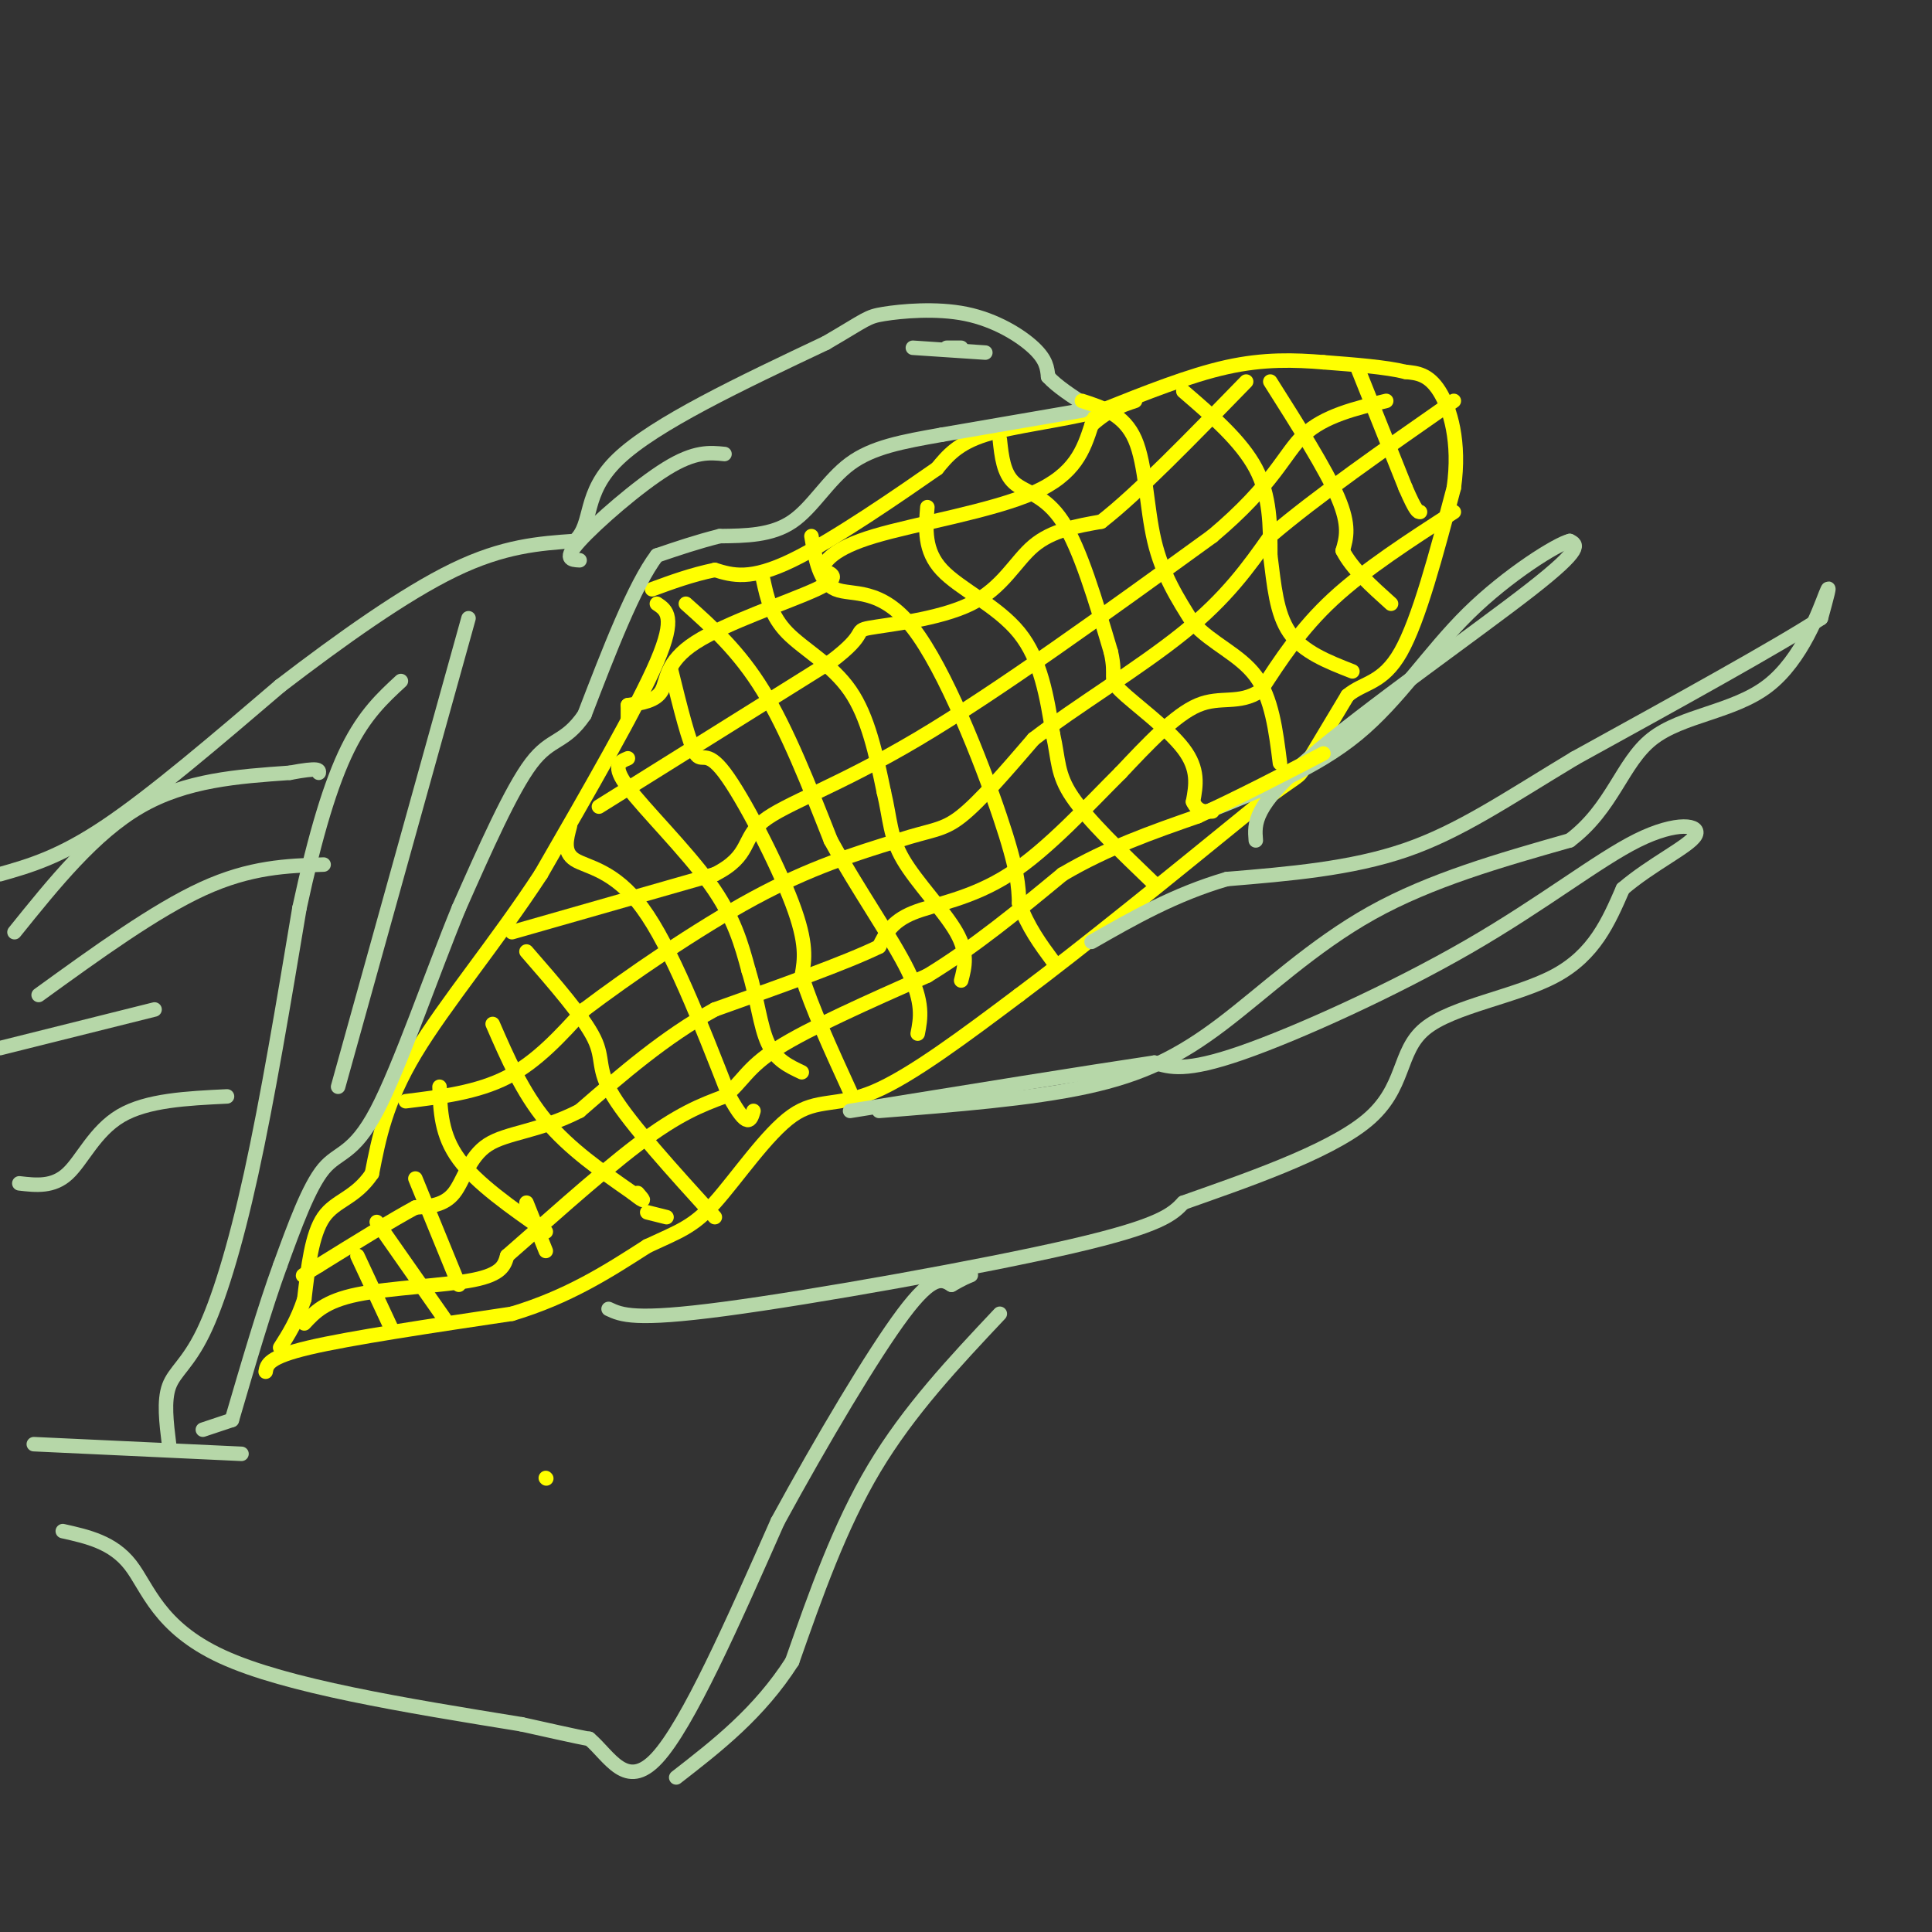 <svg viewBox='0 0 400 400' version='1.1' xmlns='http://www.w3.org/2000/svg' xmlns:xlink='http://www.w3.org/1999/xlink'><rect x="0" y="0" width="400" height="400" fill="#333333" stroke="none"/><g fill='none' stroke='#ffff00' stroke-width='3' stroke-linecap='round' stroke-linejoin='round'><path d='M55,284c0.250,-1.500 0.500,-3.000 9,-5c8.500,-2.000 25.250,-4.500 42,-7'/><path d='M106,272c11.667,-3.500 19.833,-8.750 28,-14'/><path d='M134,258c6.708,-3.129 9.478,-3.952 14,-9c4.522,-5.048 10.794,-14.321 16,-18c5.206,-3.679 9.344,-1.766 17,-5c7.656,-3.234 18.828,-11.617 30,-20'/><path d='M211,206c13.167,-9.833 31.083,-24.417 49,-39'/><path d='M260,167c9.444,-7.178 8.556,-5.622 10,-8c1.444,-2.378 5.222,-8.689 9,-15'/><path d='M279,144c3.356,-2.822 7.244,-2.378 11,-9c3.756,-6.622 7.378,-20.311 11,-34'/><path d='M301,101c1.356,-9.556 -0.756,-16.444 -3,-20c-2.244,-3.556 -4.622,-3.778 -7,-4'/><path d='M291,77c-4.000,-1.000 -10.500,-1.500 -17,-2'/><path d='M274,75c-5.933,-0.489 -12.267,-0.711 -20,1c-7.733,1.711 -16.867,5.356 -26,9'/><path d='M228,85c-8.933,2.200 -18.267,3.200 -24,5c-5.733,1.800 -7.867,4.400 -10,7'/><path d='M194,97c-7.511,5.222 -21.289,14.778 -30,19c-8.711,4.222 -12.356,3.111 -16,2'/><path d='M148,118c-4.833,1.000 -8.917,2.500 -13,4'/><path d='M136,125c2.000,1.333 4.000,2.667 0,12c-4.000,9.333 -14.000,26.667 -24,44'/><path d='M112,181c-9.111,13.956 -19.889,26.844 -26,37c-6.111,10.156 -7.556,17.578 -9,25'/><path d='M77,243c-3.444,5.133 -7.556,5.467 -10,9c-2.444,3.533 -3.222,10.267 -4,17'/><path d='M63,269c-1.500,4.500 -3.250,7.250 -5,10'/></g>
<g fill='none' stroke='#b6d7a8' stroke-width='3' stroke-linecap='round' stroke-linejoin='round'><path d='M0,181c6.167,-1.750 12.333,-3.500 22,-10c9.667,-6.500 22.833,-17.750 36,-29'/><path d='M58,142c12.489,-9.578 25.711,-19.022 36,-24c10.289,-4.978 17.644,-5.489 25,-6'/><path d='M119,112c3.978,-3.644 1.422,-9.756 9,-17c7.578,-7.244 25.289,-15.622 43,-24'/><path d='M171,71c8.553,-4.979 8.437,-5.427 12,-6c3.563,-0.573 10.805,-1.270 17,0c6.195,1.270 11.341,4.506 14,7c2.659,2.494 2.829,4.247 3,6'/><path d='M217,78c1.833,2.000 4.917,4.000 8,6'/><path d='M224,85c0.000,0.000 -29.000,5.000 -29,5'/><path d='M195,90c-8.250,1.452 -14.375,2.583 -19,6c-4.625,3.417 -7.750,9.119 -12,12c-4.250,2.881 -9.625,2.940 -15,3'/><path d='M149,111c-4.667,1.167 -8.833,2.583 -13,4'/><path d='M136,115c-4.667,6.167 -9.833,19.583 -15,33'/><path d='M121,148c-4.111,6.022 -6.889,4.578 -11,10c-4.111,5.422 -9.556,17.711 -15,30'/><path d='M95,188c-5.619,13.667 -12.167,32.833 -17,42c-4.833,9.167 -7.952,8.333 -11,12c-3.048,3.667 -6.024,11.833 -9,20'/><path d='M58,262c-3.167,8.667 -6.583,20.333 -10,32'/><path d='M48,294c0.000,0.000 -6.000,2.000 -6,2'/><path d='M7,299c0.000,0.000 43.000,2.000 43,2'/><path d='M35,299c-0.554,-4.482 -1.107,-8.964 0,-12c1.107,-3.036 3.875,-4.625 7,-11c3.125,-6.375 6.607,-17.536 10,-33c3.393,-15.464 6.696,-35.232 10,-55'/><path d='M62,188c3.289,-15.267 6.511,-25.933 10,-33c3.489,-7.067 7.244,-10.533 11,-14'/><path d='M3,193c8.250,-10.250 16.500,-20.500 26,-26c9.500,-5.500 20.250,-6.250 31,-7'/><path d='M60,160c6.167,-1.167 6.083,-0.583 6,0'/><path d='M8,206c12.083,-8.750 24.167,-17.500 34,-22c9.833,-4.500 17.417,-4.750 25,-5'/><path d='M0,217c0.000,0.000 32.000,-8.000 32,-8'/><path d='M4,245c3.489,0.400 6.978,0.800 10,-2c3.022,-2.800 5.578,-8.800 11,-12c5.422,-3.200 13.711,-3.600 22,-4'/><path d='M13,317c5.178,1.156 10.356,2.311 14,7c3.644,4.689 5.756,12.911 19,19c13.244,6.089 37.622,10.044 62,14'/><path d='M108,357c12.667,2.833 13.333,2.917 14,3'/><path d='M122,360c4.178,3.533 7.622,10.867 14,4c6.378,-6.867 15.689,-27.933 25,-49'/><path d='M161,315c9.222,-16.911 19.778,-34.689 26,-43c6.222,-8.311 8.111,-7.156 10,-6'/><path d='M197,266c2.333,-1.333 3.167,-1.667 4,-2'/><path d='M194,265c0.000,0.000 4.000,0.000 4,0'/><path d='M207,272c-9.417,10.000 -18.833,20.000 -26,32c-7.167,12.000 -12.083,26.000 -17,40'/><path d='M164,344c-6.833,10.667 -15.417,17.333 -24,24'/><path d='M126,271c2.644,1.244 5.289,2.489 24,0c18.711,-2.489 53.489,-8.711 72,-13c18.511,-4.289 20.756,-6.644 23,-9'/><path d='M245,249c11.823,-4.209 29.880,-10.231 38,-17c8.120,-6.769 6.301,-14.284 12,-19c5.699,-4.716 18.914,-6.633 27,-11c8.086,-4.367 11.043,-11.183 14,-18'/><path d='M336,184c5.909,-5.072 13.680,-8.751 15,-11c1.320,-2.249 -3.811,-3.067 -12,1c-8.189,4.067 -19.435,13.018 -35,22c-15.565,8.982 -35.447,17.995 -47,22c-11.553,4.005 -14.776,3.003 -18,2'/><path d='M239,220c-13.500,2.000 -38.250,6.000 -63,10'/><path d='M182,230c15.685,-1.238 31.369,-2.476 43,-5c11.631,-2.524 19.208,-6.333 28,-13c8.792,-6.667 18.798,-16.190 31,-23c12.202,-6.810 26.601,-10.905 41,-15'/><path d='M325,174c8.933,-6.729 10.766,-16.051 17,-21c6.234,-4.949 16.871,-5.525 24,-11c7.129,-5.475 10.751,-15.850 12,-19c1.249,-3.150 0.124,0.925 -1,5'/><path d='M377,128c-8.667,5.667 -29.833,17.333 -51,29'/><path d='M326,157c-14.067,8.467 -23.733,15.133 -35,19c-11.267,3.867 -24.133,4.933 -37,6'/><path d='M254,182c-10.833,3.167 -19.417,8.083 -28,13'/><path d='M260,174c-0.289,-3.511 -0.578,-7.022 11,-17c11.578,-9.978 35.022,-26.422 46,-35c10.978,-8.578 9.489,-9.289 8,-10'/><path d='M325,112c-2.512,0.548 -12.792,6.917 -21,15c-8.208,8.083 -14.345,17.881 -23,25c-8.655,7.119 -19.827,11.560 -31,16'/><path d='M97,128c0.000,0.000 -27.000,97.000 -27,97'/><path d='M120,116c-1.733,-0.089 -3.467,-0.178 0,-4c3.467,-3.822 12.133,-11.378 18,-15c5.867,-3.622 8.933,-3.311 12,-3'/><path d='M189,72c0.000,0.000 15.000,1.000 15,1'/><path d='M196,72c0.000,0.000 3.000,0.000 3,0'/></g>
<g fill='none' stroke='#ffff00' stroke-width='3' stroke-linecap='round' stroke-linejoin='round'><path d='M74,260c0.000,0.000 7.000,15.000 7,15'/><path d='M78,253c0.000,0.000 14.000,20.000 14,20'/><path d='M86,244c0.000,0.000 9.000,22.000 9,22'/><path d='M91,225c0.167,5.000 0.333,10.000 4,15c3.667,5.000 10.833,10.000 18,15'/><path d='M109,249c0.000,0.000 4.000,10.000 4,10'/><path d='M102,212c3.083,7.083 6.167,14.167 11,20c4.833,5.833 11.417,10.417 18,15'/><path d='M131,247c3.167,2.500 2.083,1.250 1,0'/><path d='M109,197c5.933,6.822 11.867,13.644 14,18c2.133,4.356 0.467,6.244 4,12c3.533,5.756 12.267,15.378 21,25'/><path d='M118,171c-0.733,2.711 -1.467,5.422 1,7c2.467,1.578 8.133,2.022 14,10c5.867,7.978 11.933,23.489 18,39'/><path d='M151,227c3.833,7.000 4.417,5.000 5,3'/><path d='M130,146c0.000,0.000 0.000,3.000 0,3'/><path d='M130,157c-1.711,0.711 -3.422,1.422 0,6c3.422,4.578 11.978,13.022 17,20c5.022,6.978 6.511,12.489 8,18'/><path d='M155,201c1.822,5.867 2.378,11.533 4,15c1.622,3.467 4.311,4.733 7,6'/><path d='M139,139c1.839,7.446 3.679,14.893 5,17c1.321,2.107 2.125,-1.125 6,4c3.875,5.125 10.821,18.607 14,27c3.179,8.393 2.589,11.696 2,15'/><path d='M166,202c2.000,6.500 6.000,15.250 10,24'/><path d='M142,125c5.500,4.917 11.000,9.833 16,18c5.000,8.167 9.500,19.583 14,31'/><path d='M172,174c5.644,10.244 12.756,20.356 16,27c3.244,6.644 2.622,9.822 2,13'/><path d='M158,120c0.822,3.778 1.644,7.556 5,11c3.356,3.444 9.244,6.556 13,12c3.756,5.444 5.378,13.222 7,21'/><path d='M183,164c1.345,5.643 1.208,9.250 4,14c2.792,4.750 8.512,10.643 11,15c2.488,4.357 1.744,7.179 1,10'/><path d='M168,111c0.815,4.798 1.631,9.595 5,11c3.369,1.405 9.292,-0.583 16,8c6.708,8.583 14.202,27.738 18,39c3.798,11.262 3.899,14.631 4,18'/><path d='M211,187c1.833,5.000 4.417,8.500 7,12'/><path d='M192,105c-0.356,4.511 -0.711,9.022 3,13c3.711,3.978 11.489,7.422 16,13c4.511,5.578 5.756,13.289 7,21'/><path d='M218,152c1.222,5.356 0.778,8.244 4,13c3.222,4.756 10.111,11.378 17,18'/><path d='M207,91c0.378,3.511 0.756,7.022 3,9c2.244,1.978 6.356,2.422 10,8c3.644,5.578 6.822,16.289 10,27'/><path d='M230,135c1.250,5.405 -0.625,5.417 2,8c2.625,2.583 9.750,7.738 13,12c3.250,4.262 2.625,7.631 2,11'/><path d='M247,166c1.000,2.167 2.500,2.083 4,2'/><path d='M224,83c4.378,1.422 8.756,2.844 11,8c2.244,5.156 2.356,14.044 4,21c1.644,6.956 4.822,11.978 8,17'/><path d='M247,129c3.911,4.289 9.689,6.511 13,11c3.311,4.489 4.156,11.244 5,18'/><path d='M245,81c6.000,5.167 12.000,10.333 15,16c3.000,5.667 3.000,11.833 3,18'/><path d='M263,115c0.778,6.000 1.222,12.000 4,16c2.778,4.000 7.889,6.000 13,8'/><path d='M263,79c5.750,9.083 11.500,18.167 14,24c2.500,5.833 1.750,8.417 1,11'/><path d='M278,114c1.833,3.667 5.917,7.333 10,11'/><path d='M281,76c0.000,0.000 10.000,25.000 10,25'/><path d='M291,101c2.167,5.000 2.583,5.000 3,5'/><path d='M130,146c2.905,-0.440 5.810,-0.881 7,-3c1.190,-2.119 0.667,-5.917 7,-10c6.333,-4.083 19.524,-8.452 25,-11c5.476,-2.548 3.238,-3.274 1,-4'/><path d='M170,118c0.821,-1.833 2.375,-4.417 11,-7c8.625,-2.583 24.321,-5.167 33,-9c8.679,-3.833 10.339,-8.917 12,-14'/><path d='M226,88c3.500,-3.167 6.250,-4.083 9,-5'/><path d='M124,167c0.000,0.000 48.000,-30.000 48,-30'/><path d='M172,137c8.128,-6.099 4.447,-6.346 8,-7c3.553,-0.654 14.341,-1.715 21,-5c6.659,-3.285 9.188,-8.796 13,-12c3.812,-3.204 8.906,-4.102 14,-5'/><path d='M228,108c7.333,-5.667 18.667,-17.333 30,-29'/><path d='M106,193c0.000,0.000 42.000,-12.000 42,-12'/><path d='M148,181c7.583,-3.833 5.542,-7.417 10,-11c4.458,-3.583 15.417,-7.167 32,-17c16.583,-9.833 38.792,-25.917 61,-42'/><path d='M251,111c12.956,-10.889 14.844,-17.111 19,-21c4.156,-3.889 10.578,-5.444 17,-7'/><path d='M84,228c7.417,-0.917 14.833,-1.833 21,-5c6.167,-3.167 11.083,-8.583 16,-14'/><path d='M121,209c8.933,-6.756 23.267,-16.644 35,-23c11.733,-6.356 20.867,-9.178 30,-12'/><path d='M186,174c6.889,-2.267 9.111,-1.933 13,-5c3.889,-3.067 9.444,-9.533 15,-16'/><path d='M214,153c8.422,-6.489 21.978,-14.711 31,-22c9.022,-7.289 13.511,-13.644 18,-20'/><path d='M263,111c9.333,-8.000 23.667,-18.000 38,-28'/><path d='M301,106c-9.167,5.917 -18.333,11.833 -25,18c-6.667,6.167 -10.833,12.583 -15,19'/><path d='M261,143c-4.511,3.000 -8.289,1.000 -13,3c-4.711,2.000 -10.356,8.000 -16,14'/><path d='M232,160c-6.571,6.524 -15.000,15.833 -23,21c-8.000,5.167 -15.571,6.190 -20,8c-4.429,1.810 -5.714,4.405 -7,7'/><path d='M182,196c-6.833,3.333 -20.417,8.167 -34,13'/><path d='M148,209c-10.333,5.667 -19.167,13.333 -28,21'/><path d='M120,230c-8.310,4.274 -15.083,4.458 -19,7c-3.917,2.542 -4.976,7.440 -7,10c-2.024,2.560 -5.012,2.780 -8,3'/><path d='M86,250c-4.667,2.500 -12.333,7.250 -20,12'/><path d='M66,262c-3.833,2.333 -3.417,2.167 -3,2'/><path d='M63,274c2.133,-2.311 4.267,-4.622 11,-6c6.733,-1.378 18.067,-1.822 24,-3c5.933,-1.178 6.467,-3.089 7,-5'/><path d='M105,260c6.289,-5.444 18.511,-16.556 27,-23c8.489,-6.444 13.244,-8.222 18,-10'/><path d='M150,227c3.867,-3.111 4.533,-5.889 11,-10c6.467,-4.111 18.733,-9.556 31,-15'/><path d='M192,202c9.833,-6.000 18.917,-13.500 28,-21'/><path d='M220,181c9.333,-5.500 18.667,-8.750 28,-12'/><path d='M248,169c9.000,-4.167 17.500,-8.583 26,-13'/><path d='M134,251c0.000,0.000 4.000,1.000 4,1'/><path d='M113,306c0.000,0.000 0.100,0.100 0.1,0.1'/></g>
</svg>